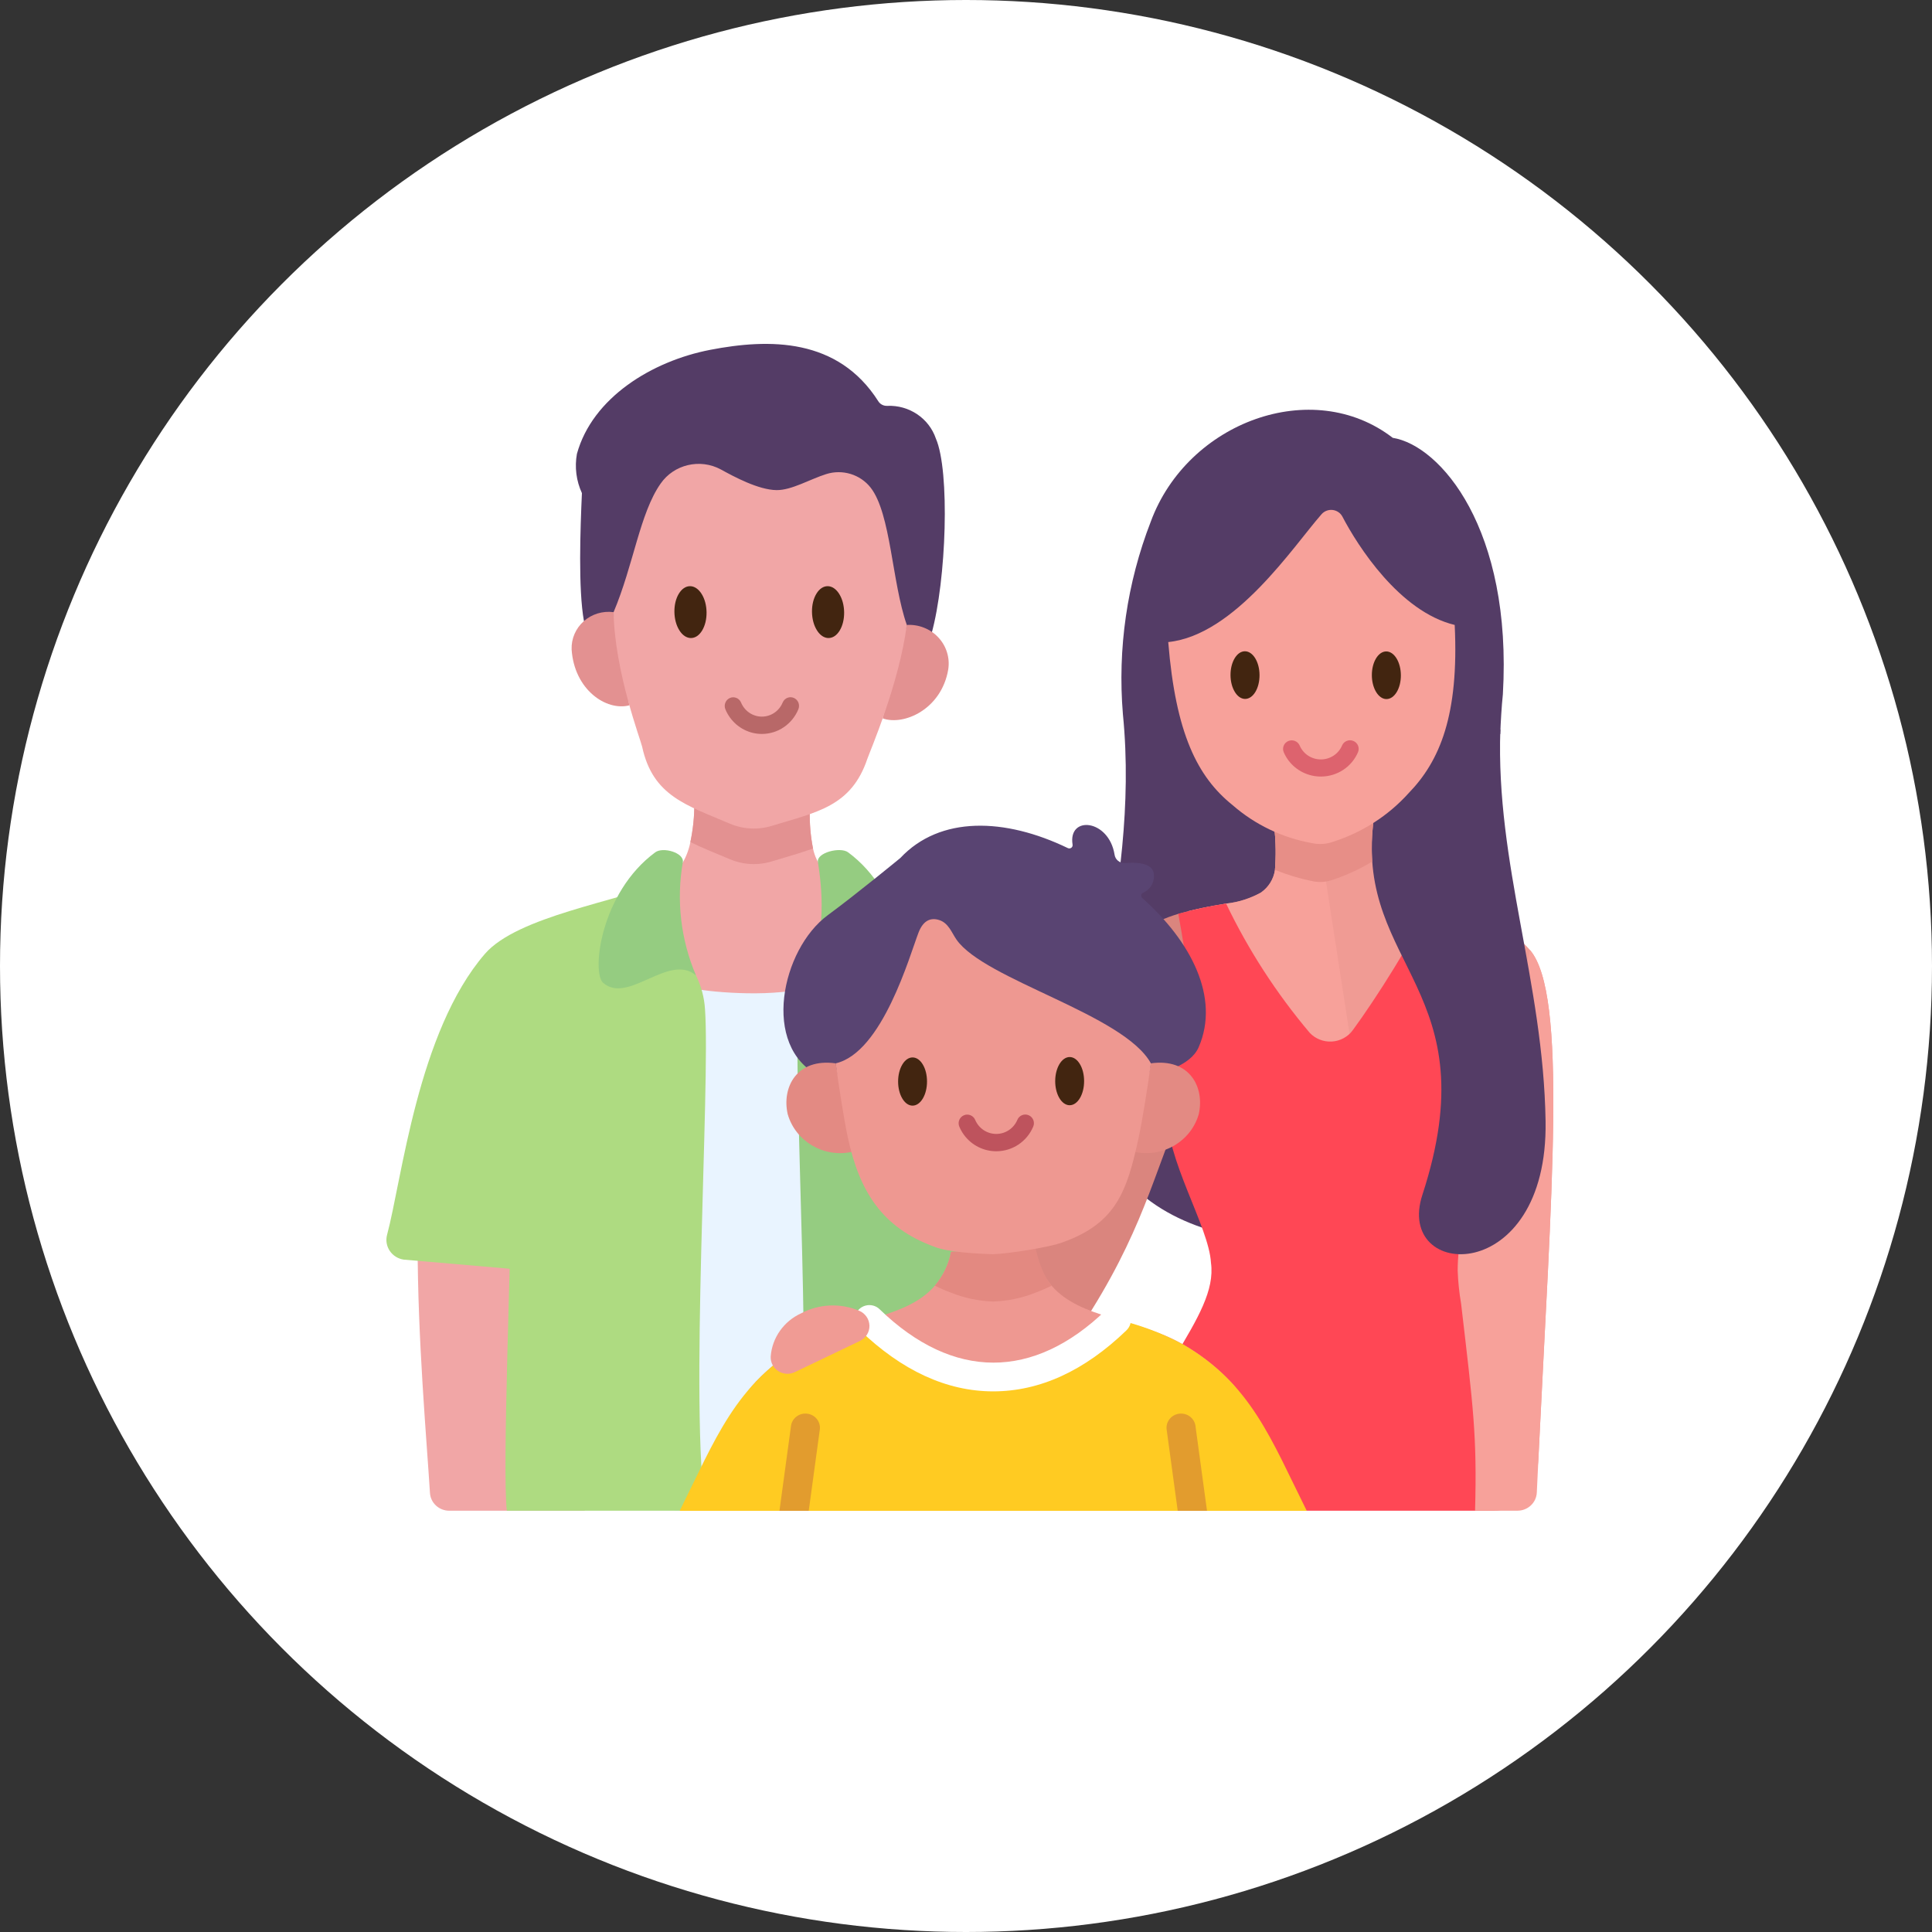 <?xml version="1.0" encoding="UTF-8"?>
<svg width="100px" height="100px" viewBox="0 0 100 100" version="1.1" xmlns="http://www.w3.org/2000/svg" xmlns:xlink="http://www.w3.org/1999/xlink">
    <rect x="0" y="0" width="100" height="100" fill="#333333" stroke="none"/>
    <title>Family Engagement circle</title>
    <g id="Page-1" stroke="none" stroke-width="1" fill="none" fill-rule="evenodd">
        <g id="Family-Engagement-circle">
            <circle id="Oval-Copy-8" fill="#FFFFFF" cx="50" cy="50" r="50"></circle>
            <g id="family-community-engagement" transform="translate(16, 13)">
                <rect id="Rectangle-Copy-6" x="0" y="0" width="70" height="70"></rect>
                <g id="family-community-engagement-copy" transform="translate(4, 4.8)" fill-rule="nonzero">
                    <g id="family-community-engagement">
                        <path d="M28.44,4.898 C28.081,3.846 27.051,3.156 25.92,3.207 C25.734,3.216 25.558,3.124 25.461,2.969 C23.371,-0.316 19.831,-0.286 16.757,0.308 C13.756,0.888 10.663,2.777 9.861,5.693 C9.737,6.38 9.827,7.088 10.12,7.724 C10.037,9.576 9.924,12.677 10.225,14.348 L28.218,14.987 C28.984,12.23 29.176,6.585 28.44,4.898 Z" id="Path" fill="#543C66"></path>
                        <path d="M9.587,15.815 C9.723,17.898 11.379,19.02 12.576,18.708 L11.758,13.885 C11.197,13.811 10.633,13.983 10.214,14.355 C9.796,14.727 9.566,15.261 9.587,15.815 L9.587,15.815 Z" id="Path" fill="#E39191"></path>
                        <path d="M26.935,14.547 L25.685,19.383 C26.783,19.776 28.73,18.914 29.08,16.855 C29.175,16.255 28.989,15.646 28.572,15.198 C28.155,14.749 27.553,14.51 26.935,14.547 Z" id="Path" fill="#E39191"></path>
                        <path d="M10.271,47.435 L1.615,46.49 C1.615,51.494 2.079,56.654 2.255,59.475 C2.287,59.994 2.728,60.398 3.259,60.395 L10.271,60.395 L10.271,47.435 Z" id="Path" fill="#F1A6A6"></path>
                        <path d="M27.96,47.435 L27.96,60.395 L35.302,60.395 C35.302,57.741 35.361,52.348 35.361,46.737 L27.96,47.435 Z" id="Path" fill="#FF8C83"></path>
                        <path d="M37.697,46.125 C36.929,43.274 34.265,33.517 32.634,31.57 C30.978,29.59 25.674,28.843 23.566,27.899 L14.168,27.899 C12.06,28.843 6.791,29.617 5.1,31.57 C1.615,35.601 0.8,43.274 0.032,46.125 C-0.041,46.407 0.012,46.706 0.176,46.948 C0.34,47.191 0.601,47.354 0.895,47.398 L6.38,47.87 L30.682,47.87 L36.839,47.398 C37.132,47.354 37.393,47.191 37.557,46.948 C37.721,46.705 37.771,46.406 37.697,46.125 L37.697,46.125 Z" id="Path" fill="#AEDB81"></path>
                        <path d="M22.081,32.875 C21.92,33.214 21.718,33.811 21.718,33.811 C20.695,34.121 17.18,34.077 16.136,33.861 C16.049,33.454 15.914,33.06 15.734,32.684 C14.339,31.505 14.962,27.417 15.217,27.048 C15.471,26.663 15.647,26.234 15.734,25.785 C15.877,25.112 15.946,24.427 15.94,23.74 L21.916,24.128 C21.897,24.796 21.953,25.463 22.082,26.119 C22.164,26.521 22.345,26.897 22.609,27.215 C22.859,27.501 23.471,31.695 22.081,32.875 L22.081,32.875 Z" id="Path" fill="#F1A6A6"></path>
                        <path d="M21.789,32.685 C22.81,30.505 22.542,28.138 22.335,26.816 C22.258,26.33 23.494,26.019 23.896,26.315 C26.732,28.404 27.2,32.537 26.596,33.07 C25.304,34.207 23.183,31.506 21.789,32.685 L21.789,32.685 Z" id="Path" fill="#95CC81"></path>
                        <path d="M21.925,33.256 C20.297,33.837 16.958,33.586 15.914,33.369 L14.91,60.395 L23.255,60.395 L21.925,33.256 Z" id="Path" fill="#E9F4FF"></path>
                        <path d="M31.43,36.923 L24.873,31.625 L21.789,32.685 C21.526,33.234 21.368,33.826 21.32,34.431 C21.039,38.395 22.141,55.234 21.277,60.395 L30.824,60.395 C31.063,58.209 30.61,47.203 30.585,43.279 C30.574,41.648 31.43,36.923 31.43,36.923 Z" id="Path" fill="#95CC81"></path>
                        <path d="M16.491,34.431 C16.453,33.825 16.294,33.232 16.023,32.685 C15.856,32.352 15.321,31.369 15.321,31.369 L5.63,36.923 C5.63,36.923 6.483,41.648 6.476,43.279 C6.451,47.203 5.994,58.209 6.233,60.395 L16.535,60.395 C15.672,55.234 16.774,38.395 16.491,34.431 Z" id="Path" fill="#AEDB81"></path>
                        <path d="M30.682,48.607 C30.274,48.607 29.94,48.289 29.929,47.889 C29.882,46.178 29.839,44.436 29.829,43.283 C29.818,41.605 30.651,36.992 30.686,36.795 C30.759,36.393 31.15,36.125 31.56,36.196 C31.971,36.267 32.244,36.651 32.172,37.052 C32.163,37.099 31.328,41.73 31.337,43.275 C31.345,44.414 31.387,46.147 31.435,47.85 C31.44,48.045 31.366,48.235 31.229,48.377 C31.091,48.519 30.902,48.602 30.702,48.607 L30.682,48.607 Z" id="Path" fill="#4177EF"></path>
                        <path d="M22.081,26.119 C21.439,26.355 20.721,26.547 19.943,26.788 C19.228,27.005 18.457,26.964 17.771,26.67 C17.028,26.355 16.34,26.09 15.733,25.785 C15.876,25.113 15.945,24.427 15.939,23.74 L21.915,24.129 C21.896,24.796 21.952,25.464 22.081,26.119 L22.081,26.119 Z" id="Path" fill="#E39191"></path>
                        <path d="M39.564,9.199 C38.333,12.374 37.84,15.777 38.121,19.161 C39.069,28.697 35.173,36.825 36.846,40.936 C39.839,48.288 51.311,46.858 53.698,44.955 C58.871,40.832 54.505,12.511 52.084,4.859 C47.939,1.663 41.468,4.034 39.564,9.199 L39.564,9.199 Z" id="Path" fill="#543C66"></path>
                        <path d="M52.371,40.35 L40.902,40.227 C39.557,43.486 38.864,46.731 35.299,51.832 L33.125,47.87 C34.505,43.156 36.809,34.751 37.741,32.249 C38.338,30.642 39.623,29.909 40.988,29.501 C41.8,29.273 42.626,29.096 43.462,28.97 C44.095,28.901 44.708,28.707 45.263,28.4 C45.661,28.124 45.924,27.699 45.991,27.225 C46.05,26.51 46.04,25.791 45.961,25.077 L50.978,24.753 L51.32,26.601 L52.371,40.35 Z" id="Path" fill="#DA857E"></path>
                        <path d="M42.707,40.247 L52.371,40.351 L51.321,26.601 L50.98,24.753 L45.962,25.077 C46.041,25.791 46.051,26.51 45.992,27.225 C45.925,27.699 45.662,28.124 45.264,28.4 C44.709,28.707 44.096,28.901 43.463,28.97 C42.851,29.08 42.168,29.191 41.49,29.364 C41.522,29.532 42.417,38.776 42.707,40.247 L42.707,40.247 Z" id="Path" fill="#F7A19A"></path>
                        <path d="M52.083,4.861 L51.652,17.234 L51.23,21.913 L57.653,20.193 C57.674,19.593 57.723,18.756 57.788,18.141 C58.286,9.586 54.555,5.251 52.083,4.861 Z" id="Path" fill="#543C66"></path>
                        <path d="M52.245,28.402 C51.18,27.653 51.043,26.079 51.081,24.796 L48.164,24.796 L50.729,41.374 C49.753,48.543 56.47,55.975 56.349,60.396 L56.798,60.396 C58.31,60.394 59.555,59.229 59.625,57.749 C60.29,43.937 61.151,33.683 59.198,31.381 C57.418,29.283 54.507,29.993 52.245,28.402 Z" id="Path" fill="#F09B94"></path>
                        <path d="M25.063,7.438 C24.524,6.753 23.604,6.473 22.764,6.739 C21.928,7.001 20.972,7.577 20.195,7.568 C19.262,7.557 18.003,6.88 17.306,6.496 C16.231,5.92 14.885,6.237 14.195,7.229 C13.117,8.76 12.79,11.449 11.759,13.885 C11.813,16.964 13.16,20.49 13.238,20.854 C13.79,23.403 15.534,23.874 17.772,24.831 C18.459,25.124 19.231,25.165 19.946,24.947 C22.277,24.233 24.061,23.951 24.894,21.476 C25.013,21.123 26.54,17.602 26.936,14.545 C26.162,12.337 26.117,8.79 25.063,7.438 Z" id="Path" fill="#F1A6A6"></path>
                        <path d="M57.336,60.394 L37.03,60.394 C39.187,53.448 43.071,50.376 42.68,47.565 C42.574,45.672 40.321,42.192 40.402,39.666 C40.452,38.034 41.385,36.584 41.591,35.586 C41.872,34.23 41.059,29.885 40.989,29.501 C41.801,29.273 42.627,29.096 43.463,28.97 C44.613,31.37 46.068,33.618 47.793,35.66 C48.086,35.97 48.506,36.135 48.937,36.11 C49.367,36.084 49.764,35.87 50.016,35.527 C51.125,34.023 53.428,30.46 53.78,29.162 L53.785,29.157 C54.537,29.418 55.31,29.56 56.063,29.742 C56.063,29.742 55.892,34.028 56.038,35.449 C56.163,36.643 56.981,37.975 57.031,39.007 C57.197,42.251 55.975,47.108 55.809,47.87 C55.353,49.976 58.174,53.253 59.191,58.173 C59.303,58.718 59.159,59.284 58.8,59.714 C58.441,60.144 57.903,60.394 57.336,60.394 L57.336,60.394 Z" id="Path" fill="#FF4755"></path>
                        <path d="M59.199,31.384 L56.931,40.369 C56.931,40.374 56.931,40.374 56.926,40.379 C56.559,42.841 55.463,45.19 55.449,47.963 C55.469,48.538 55.529,49.111 55.626,49.678 C56.259,55.075 56.454,56.525 56.349,60.394 L58.541,60.394 C59.079,60.394 59.522,59.979 59.545,59.453 C59.575,58.801 59.606,58.156 59.637,57.518 C60.303,43.824 61.136,33.669 59.199,31.384 L59.199,31.384 Z" id="Path" fill="#F7A19A"></path>
                        <path d="M57.658,19.962 L51.373,20.921 L51.081,24.796 C50.204,32.271 57.09,33.421 53.622,44.046 C52.174,48.482 60.138,48.842 59.999,40.234 C59.882,32.979 57.414,26.921 57.658,19.962 Z" id="Path" fill="#543C66"></path>
                        <path d="M51.08,24.797 C51,25.459 50.982,26.127 51.025,26.793 C50.385,27.183 49.701,27.5 48.987,27.737 C48.642,27.86 48.267,27.884 47.909,27.805 C47.253,27.67 46.611,27.475 45.992,27.225 C46.051,26.51 46.041,25.791 45.962,25.077 L51.095,24.606 L51.08,24.797 Z" id="Path" fill="#E78E87"></path>
                        <path d="M55.295,14.547 C52.438,13.859 50.267,10.445 49.483,8.94 C49.383,8.75 49.193,8.621 48.976,8.596 C48.759,8.572 48.544,8.654 48.402,8.817 C46.94,10.482 43.929,15.076 40.468,15.433 C40.853,20.163 41.977,22.413 43.8,23.874 C44.959,24.887 46.381,25.567 47.909,25.84 C48.268,25.919 48.643,25.896 48.989,25.773 C50.504,25.292 51.859,24.421 52.913,23.251 C54.525,21.586 55.52,19.224 55.295,14.547 L55.295,14.547 Z" id="Path" fill="#F7A19A"></path>
                        <path d="M16.023,32.685 C15.235,30.834 14.999,28.802 15.343,26.825 C15.42,26.339 14.318,26.019 13.917,26.315 C11.08,28.404 10.612,32.537 11.217,33.07 C12.508,34.207 14.629,31.506 16.023,32.685 L16.023,32.685 Z" id="Path" fill="#95CC81"></path>
                        <path d="M39.453,38.05 C40.152,37.662 41.615,37.396 42.046,36.397 C43.156,33.832 41.644,30.918 39.125,28.685 C39.083,28.65 39.062,28.596 39.068,28.542 C39.074,28.488 39.106,28.44 39.155,28.414 C39.571,28.237 39.803,27.798 39.71,27.363 C39.595,26.851 38.782,26.826 38.232,26.871 C37.961,26.888 37.724,26.697 37.689,26.433 C37.393,24.597 35.273,24.394 35.516,25.916 C35.528,25.979 35.503,26.043 35.451,26.081 C35.399,26.119 35.329,26.125 35.271,26.097 C32.014,24.524 28.656,24.419 26.601,26.61 C26.601,26.61 24.365,28.452 22.845,29.57 C20.449,31.333 19.378,36.356 22.394,37.884 L39.453,38.05 Z" id="Path" fill="#594472"></path>
                        <path d="M20.771,39.867 C21.174,41.274 22.625,42.131 24.083,41.824 L23.255,37.238 C21.235,36.957 20.458,38.485 20.771,39.867 L20.771,39.867 Z" id="Path" fill="#E38A83"></path>
                        <path d="M39.568,37.238 L38.736,41.824 C40.194,42.131 41.645,41.274 42.048,39.867 C42.361,38.485 41.588,36.957 39.568,37.238 L39.568,37.238 Z" id="Path" fill="#E38A83"></path>
                        <path d="M40.713,59.417 L22.106,59.417 C18.543,59.417 16.712,56.237 19.145,53.691 C19.861,52.945 20.682,52.304 21.584,51.788 C23.963,50.412 26.898,50.481 28.389,48.746 C28.816,48.241 29.105,47.637 29.227,46.991 L33.592,46.991 C33.714,47.637 34.002,48.241 34.43,48.746 C35.921,50.481 38.856,50.412 41.235,51.788 C42.137,52.304 42.958,52.945 43.673,53.691 C46.107,56.237 44.275,59.417 40.713,59.417 L40.713,59.417 Z" id="Path" fill="#EE9891"></path>
                        <path d="M47.638,60.4 L15.181,60.4 C17.023,56.714 18.052,53.838 21.584,51.788 C22.66,51.209 23.812,50.774 25.006,50.496 C27.37,52.781 29.593,53.479 31.409,53.479 C33.226,53.479 35.449,52.781 37.812,50.496 C39.007,50.774 40.158,51.209 41.235,51.788 C44.767,53.838 45.796,56.714 47.638,60.4 L47.638,60.4 Z" id="Path" fill="#FFCB22"></path>
                        <path d="M34.43,48.746 C34.158,48.883 33.878,49.004 33.592,49.11 C32.898,49.387 32.159,49.542 31.409,49.567 C30.66,49.542 29.921,49.387 29.227,49.11 C28.94,49.004 28.661,48.883 28.389,48.746 C28.816,48.241 29.105,47.637 29.227,46.991 L33.592,46.737 C33.714,47.382 34.002,48.241 34.43,48.746 Z" id="Path" fill="#E38981"></path>
                        <path d="M28.609,29.82 C28.121,29.666 27.762,29.9 27.542,30.472 C27.09,31.642 25.672,36.688 23.255,37.238 C23.421,38.472 23.71,40.28 23.885,41.082 C24.486,43.865 25.652,45.748 28.376,46.737 C29.07,47.016 30.639,47.095 31.389,47.119 C32.139,47.095 34.349,46.766 35.044,46.487 C37.768,45.5 38.335,43.867 38.936,41.083 C39.112,40.281 39.404,38.473 39.571,37.239 C38.171,34.696 30.963,32.924 29.507,30.833 C29.259,30.477 29.098,29.974 28.609,29.82 Z" id="Path" fill="#EE9891"></path>
                        <path d="M22.437,56.168 L21.86,60.4 L20.345,60.4 L20.345,60.395 L20.947,55.971 C21.019,55.584 21.389,55.32 21.788,55.373 C22.187,55.425 22.473,55.775 22.437,56.168 L22.437,56.168 Z" id="Path" fill="#E29C2E"></path>
                        <path d="M31.409,54.217 C29.001,54.217 26.67,53.141 24.478,51.022 C24.281,50.838 24.201,50.564 24.268,50.306 C24.335,50.048 24.539,49.846 24.802,49.777 C25.064,49.707 25.345,49.782 25.535,49.972 C29.336,53.649 33.494,53.636 37.243,50.011 C37.434,49.821 37.714,49.746 37.976,49.816 C38.239,49.885 38.443,50.087 38.51,50.345 C38.577,50.603 38.497,50.877 38.301,51.061 C36.135,53.154 33.818,54.217 31.409,54.217 L31.409,54.217 Z" id="Path" fill="#FFFFFF"></path>
                        <path d="M42.474,60.395 L42.474,60.4 L40.959,60.4 L40.382,56.168 C40.346,55.775 40.632,55.425 41.031,55.373 C41.429,55.32 41.8,55.584 41.872,55.971 L42.474,60.395 Z" id="Path" fill="#E29C2E"></path>
                        <path d="M24.514,51.605 C24.821,51.456 25.011,51.147 25.002,50.813 C24.994,50.478 24.787,50.179 24.474,50.046 C23.505,49.636 22.397,49.684 21.469,50.176 C20.571,50.584 19.968,51.436 19.892,52.403 C19.873,52.707 20.02,52.998 20.279,53.166 C20.538,53.334 20.869,53.354 21.147,53.218 L24.514,51.605 Z" id="Path" fill="#F09B94"></path>
                    </g>
                    <g id="Group-7" transform="translate(26.197, 35.007)">
                        <path d="M5.15,6.789 C4.494,6.788 3.867,6.475 3.469,5.924 C3.324,5.724 3.368,5.444 3.567,5.299 C3.767,5.153 4.046,5.199 4.191,5.399 C4.472,5.788 4.954,5.969 5.419,5.862 C5.884,5.754 6.236,5.379 6.317,4.906 C6.358,4.662 6.589,4.499 6.832,4.541 C7.075,4.583 7.239,4.815 7.197,5.059 C7.056,5.888 6.438,6.546 5.623,6.735 C5.465,6.772 5.307,6.789 5.15,6.789 Z" id="Path" fill="#BE535D" transform="translate(5.293, 5.662) rotate(13) translate(-5.293, -5.662)"></path>
                        <g id="Group" transform="translate(5.103, 3.163) rotate(13) translate(-5.103, -3.163)translate(0.362, 1.011)" fill="#422510">
                            <path d="M1.1,2.098 C0.909,1.9 0.696,1.815 0.5,1.861 C0.305,1.907 0.151,2.077 0.067,2.339 C-0.017,2.6 -0.022,2.923 0.053,3.246 C0.128,3.57 0.274,3.857 0.464,4.054 C0.621,4.217 0.792,4.303 0.957,4.303 C0.993,4.303 1.028,4.299 1.063,4.291 C1.258,4.246 1.412,4.076 1.497,3.813 C1.58,3.552 1.585,3.23 1.51,2.906 C1.435,2.582 1.29,2.295 1.1,2.098 L1.1,2.098 Z" id="Path"></path>
                            <path d="M9.428,1.057 C9.353,0.733 9.208,0.446 9.018,0.249 C8.827,0.051 8.614,-0.034 8.418,0.012 C8.017,0.106 7.816,0.727 7.971,1.397 C8.113,2.01 8.503,2.454 8.876,2.454 C8.911,2.454 8.946,2.45 8.981,2.442 C9.176,2.397 9.33,2.227 9.415,1.964 C9.498,1.703 9.503,1.381 9.428,1.057 L9.428,1.057 Z" id="Path"></path>
                        </g>
                    </g>
                    <g id="Group-7-Copy" transform="translate(43.405, 14.19)">
                        <path d="M4.739,8.213 C4.08,8.214 3.452,7.907 3.055,7.365 C2.91,7.167 2.955,6.89 3.156,6.746 C3.357,6.602 3.637,6.645 3.782,6.843 C4.062,7.226 4.545,7.404 5.012,7.295 C5.479,7.187 5.834,6.815 5.917,6.347 C5.959,6.106 6.191,5.944 6.435,5.985 C6.679,6.026 6.842,6.255 6.8,6.496 C6.655,7.315 6.032,7.968 5.213,8.158 C5.055,8.195 4.896,8.213 4.739,8.213 Z" id="Path" fill="#DD636E" transform="translate(4.888, 7.096) rotate(13) translate(-4.888, -7.096)"></path>
                        <g id="Group" transform="translate(4.695, 2.957) rotate(13) translate(-4.695, -2.957)translate(0.345, 0.926)" fill="#422510">
                            <path d="M1.105,1.884 C0.913,1.688 0.699,1.605 0.503,1.65 C0.306,1.695 0.152,1.863 0.067,2.122 C-0.017,2.38 -0.022,2.698 0.053,3.018 C0.128,3.338 0.275,3.621 0.466,3.816 C0.623,3.977 0.796,4.062 0.961,4.062 C0.997,4.062 1.033,4.058 1.068,4.05 C1.264,4.004 1.419,3.837 1.503,3.578 C1.587,3.32 1.592,3.001 1.517,2.682 C1.442,2.362 1.295,2.078 1.105,1.884 L1.105,1.884 Z" id="Path"></path>
                            <path d="M8.647,1.044 C8.571,0.724 8.425,0.441 8.234,0.246 C8.042,0.05 7.828,-0.033 7.632,0.012 C7.229,0.105 7.027,0.718 7.183,1.38 C7.325,1.985 7.718,2.424 8.092,2.424 C8.127,2.424 8.162,2.42 8.197,2.412 C8.393,2.367 8.548,2.199 8.633,1.94 C8.717,1.682 8.722,1.364 8.647,1.044 L8.647,1.044 Z" id="Path"></path>
                        </g>
                    </g>
                    <g id="Group-7-Copy-2" transform="translate(14.592, 12.404)">
                        <path d="M4.629,7.791 C3.981,7.788 3.36,7.473 2.966,6.922 C2.822,6.721 2.865,6.441 3.061,6.297 C3.258,6.152 3.534,6.198 3.678,6.399 C3.956,6.788 4.433,6.971 4.892,6.865 C5.35,6.758 5.697,6.384 5.775,5.912 C5.816,5.669 6.043,5.506 6.283,5.549 C6.524,5.592 6.686,5.824 6.645,6.068 C6.508,6.896 5.9,7.551 5.095,7.738 C4.94,7.774 4.783,7.791 4.629,7.791 Z" id="Path" fill="#B86868" transform="translate(4.766, 6.666) rotate(13) translate(-4.766, -6.666)"></path>
                        <g id="Group" transform="translate(-0, 0)" fill="#422510">
                            <path d="M0.828,0.175 C0.61,0.223 0.439,0.404 0.346,0.685 C0.253,0.965 0.249,1.31 0.335,1.657 C0.42,2.005 0.584,2.313 0.797,2.525 C0.973,2.701 1.165,2.793 1.349,2.794 C1.389,2.794 1.428,2.79 1.467,2.782 C1.685,2.734 1.856,2.553 1.949,2.272 C2.041,1.992 2.045,1.647 1.96,1.3 C1.875,0.952 1.711,0.644 1.498,0.432 C1.284,0.219 1.046,0.127 0.828,0.175 Z" id="Path" transform="translate(1.147, 1.478) rotate(13) translate(-1.147, -1.478)"></path>
                        </g>
                        <g id="Group-Copy-4" transform="translate(7.121, 0)" fill="#422510">
                            <path d="M0.828,0.175 C0.61,0.223 0.439,0.404 0.346,0.685 C0.253,0.965 0.249,1.31 0.335,1.657 C0.42,2.005 0.584,2.313 0.797,2.525 C0.973,2.701 1.165,2.793 1.349,2.794 C1.389,2.794 1.428,2.79 1.467,2.782 C1.685,2.734 1.856,2.553 1.949,2.272 C2.041,1.992 2.045,1.647 1.96,1.3 C1.875,0.952 1.711,0.644 1.498,0.432 C1.284,0.219 1.046,0.127 0.828,0.175 Z" id="Path" transform="translate(1.147, 1.478) rotate(13) translate(-1.147, -1.478)"></path>
                        </g>
                    </g>
                </g>
            </g>
        </g>
    </g>
</svg>